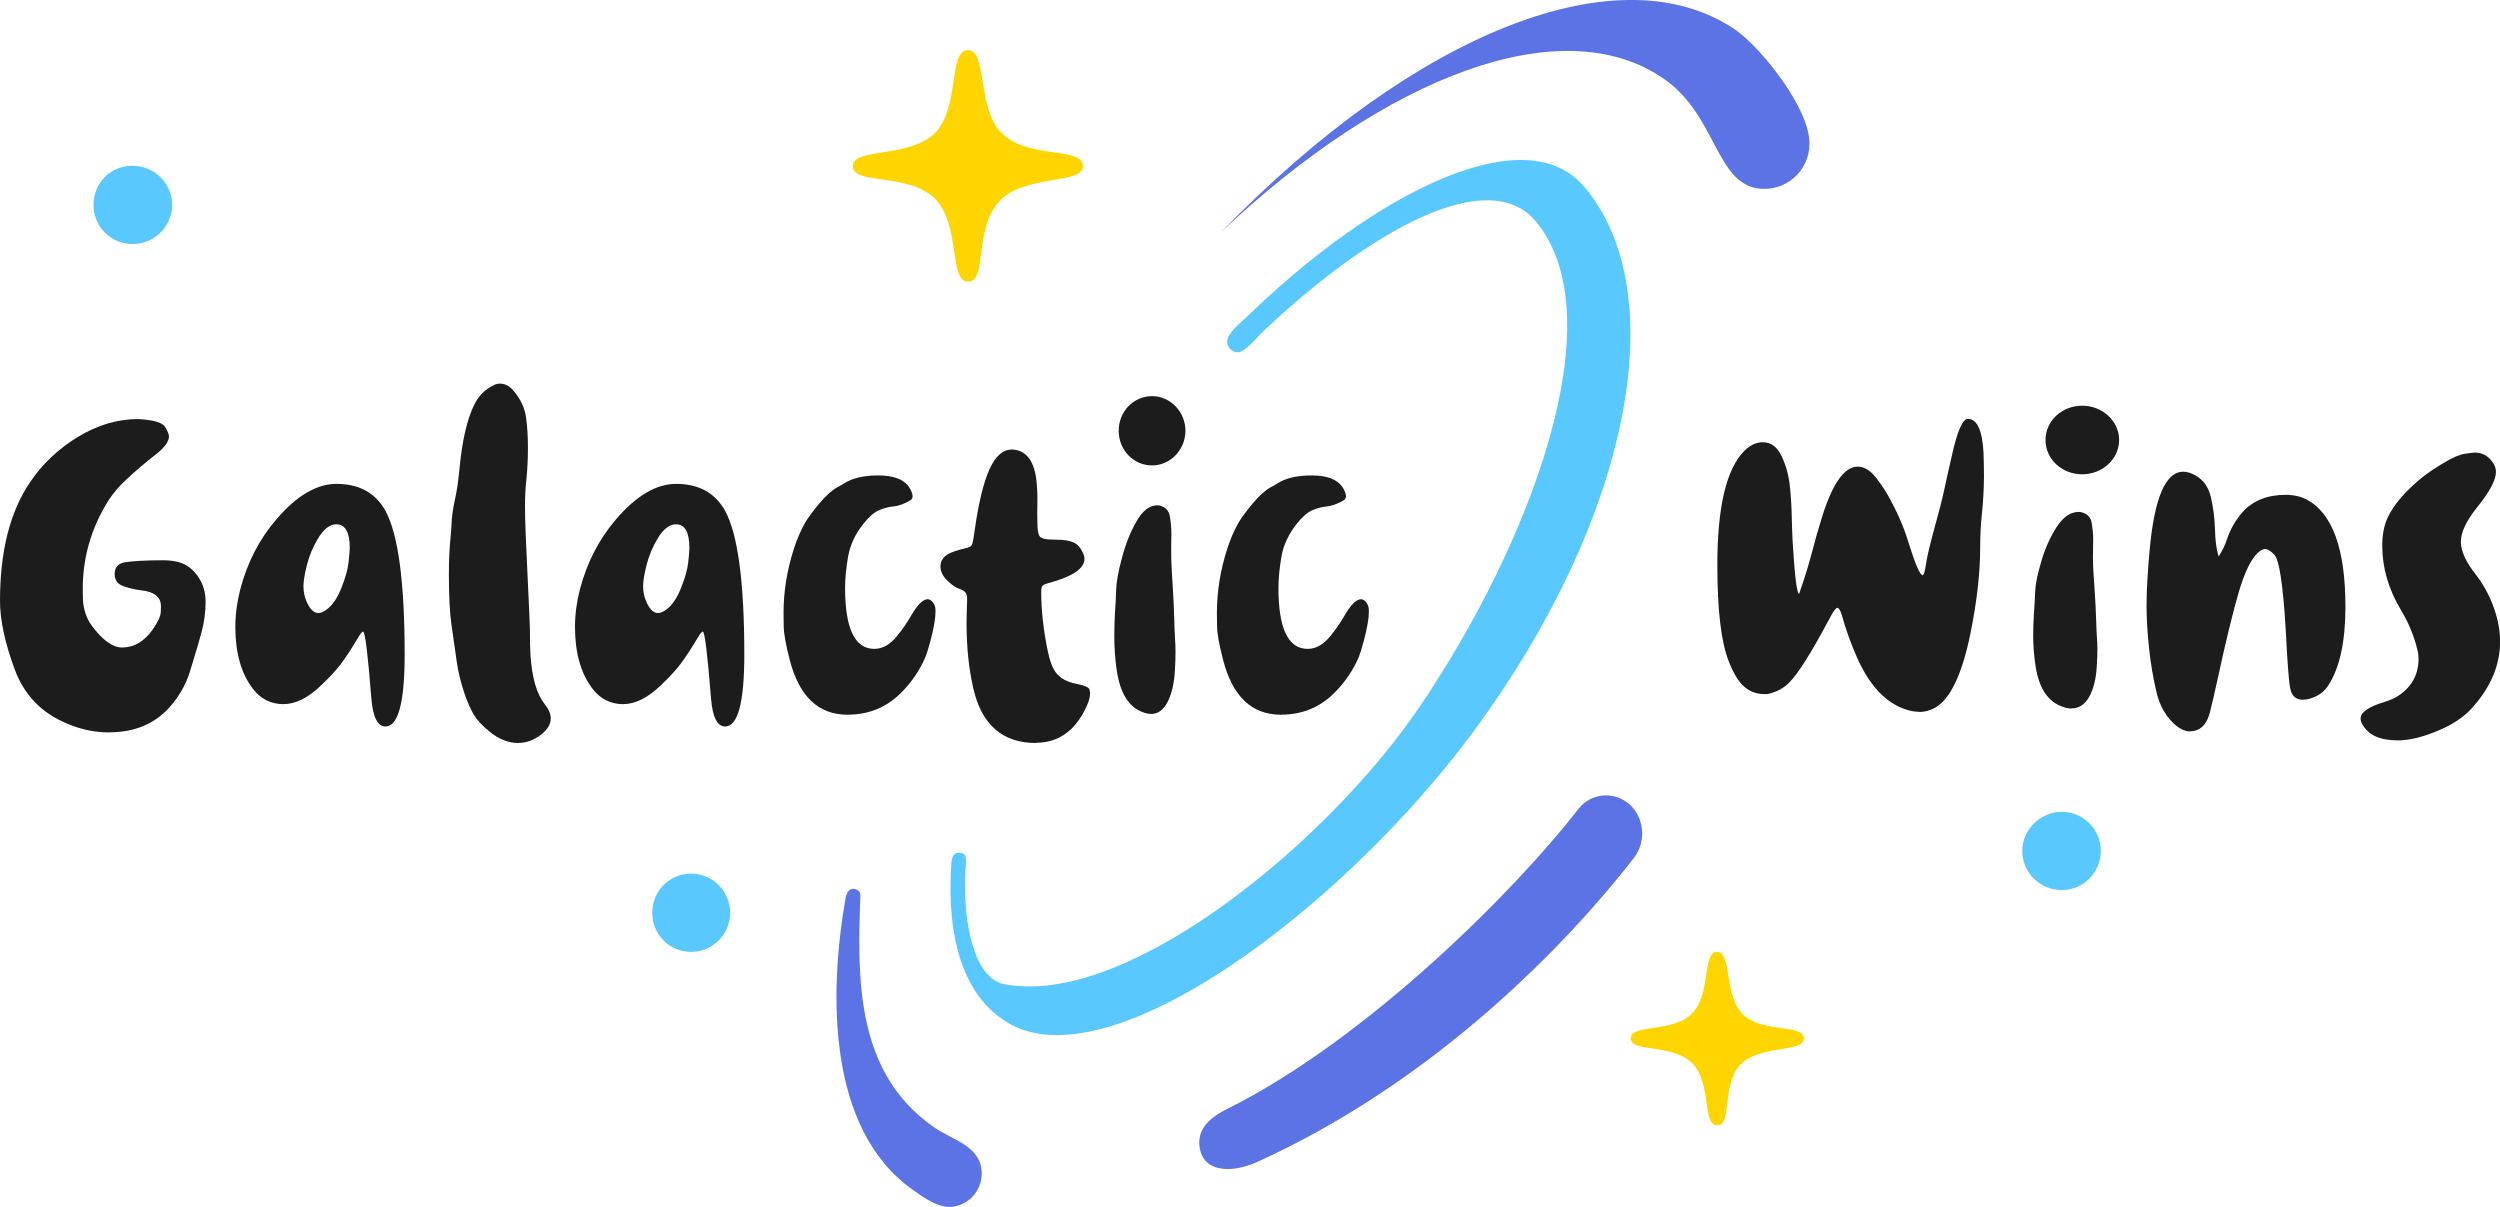 <?xml version="1.0" encoding="UTF-8"?> <svg xmlns="http://www.w3.org/2000/svg" width="290" height="140" viewBox="0 0 290 140" fill="none"><g clip-path="url(#clip0_1664_1982)"><path fill-rule="evenodd" clip-rule="evenodd" d="M189.55 99.5C182.13 109.07 166.82 125.27 145.81 134.8C143.26 135.96 139.83 136.19 139.2 133.34C138.78 131.29 139.91 129.86 142.33 128.65C158.67 120.49 175.81 103.24 183.08 93.86C184.54 91.97 187.18 91.74 188.99 93.27C190.73 94.81 191.01 97.59 189.55 99.49V99.5Z" fill="#5C73E6"></path><path fill-rule="evenodd" clip-rule="evenodd" d="M201.52 3.6C188.17 -5.77 164.31 3.53 141.61 26.96C160.87 8.73 181.3 0.97 193.05 9.17C199.33 13.56 199.03 21.91 204.65 21.91C207.57 21.91 209.9 19.57 209.9 16.64C209.9 12.54 204.35 5.66 201.51 3.61L201.52 3.6ZM99 103.1C99.44 103.1 99.88 103.47 99.8 103.98C99.44 113.64 99.29 124.41 108.26 130.7C110.38 132.24 113.88 132.9 113.88 136.12C113.88 138.24 112.2 140 110.09 140C108.7 140 107.1 138.9 106 138.1C95.86 131.07 96.15 115.04 98.12 103.98C98.27 103.47 98.56 103.1 99 103.1Z" fill="#5C73E6"></path><path fill-rule="evenodd" clip-rule="evenodd" d="M15.37 28.31C17.92 28.31 19.97 26.26 19.97 23.77C19.97 21.28 17.93 19.23 15.37 19.23C12.81 19.23 10.85 21.21 10.85 23.77C10.85 26.33 12.89 28.31 15.37 28.31Z" fill="#59C8FF"></path><path fill-rule="evenodd" clip-rule="evenodd" d="M80.18 110.42C82.66 110.42 84.7 108.37 84.7 105.88C84.7 103.39 82.66 101.34 80.18 101.34C77.7 101.34 75.66 103.32 75.66 105.88C75.66 108.44 77.7 110.42 80.18 110.42Z" fill="#59C8FF"></path><path fill-rule="evenodd" clip-rule="evenodd" d="M239.18 103.25C241.66 103.25 243.7 101.2 243.7 98.71C243.7 96.22 241.66 94.17 239.18 94.17C236.7 94.17 234.58 96.22 234.58 98.71C234.58 101.2 236.62 103.25 239.18 103.25Z" fill="#59C8FF"></path><path fill-rule="evenodd" clip-rule="evenodd" d="M112.28 5.8C114.61 5.8 113.23 12.83 116.37 15.61C119.51 18.47 125.56 17 125.64 19.27C125.71 21.47 118.42 20.15 115.72 23.59C112.95 26.96 114.55 32.67 112.29 32.67C110.03 32.67 111.49 26.08 108.42 23.01C105.28 20.01 98.93 21.47 98.93 19.28C98.93 17.09 105.35 18.4 108.42 15.47C111.41 12.47 109.95 5.81 112.29 5.81L112.28 5.8Z" fill="#FFD500"></path><path fill-rule="evenodd" clip-rule="evenodd" d="M199.19 110.42C200.94 110.42 199.92 115.62 202.25 117.74C204.58 119.86 209.18 118.76 209.25 120.45C209.32 122.13 203.78 121.18 201.73 123.67C199.69 126.23 200.93 130.55 199.18 130.55C197.43 130.55 198.6 125.57 196.26 123.3C193.93 121.03 189.18 122.13 189.18 120.44C189.18 118.75 194 119.85 196.26 117.58C198.52 115.38 197.43 110.41 199.18 110.41L199.19 110.42Z" fill="#FFD500"></path><path d="M183.72 21.61C176.91 13.64 159.64 22.2 144.61 36.77C144.03 37.36 142.35 38.6 142.35 39.63C142.35 40.29 142.93 40.87 143.59 40.87C144.39 40.87 145.78 39.19 146.29 38.67C158.99 26.59 172.7 19.08 178.18 25.71C187.41 36.89 177.52 63.08 164.61 82.08C153.94 97.79 130.64 116.97 116.45 114.15C112.99 113.46 111.63 106.98 112 100.75C112 100.09 112.36 98.92 111.27 98.92C110.25 98.92 110.39 100.09 110.32 100.75C109.88 108.8 111.71 115.1 116.3 118.25C127.83 126.45 155.73 105.51 171.03 84.72C189.2 60.03 194.18 33.85 183.73 21.61H183.72Z" fill="#59C8FF"></path><path d="M222.64 82.57C222.14 82.57 221.62 82.48 221.08 82.3C218.71 81.53 216.8 79.46 215.34 76.1C214.66 74.54 214.1 72.96 213.65 71.35C213.48 70.79 213.3 70.51 213.13 70.51C212.96 70.51 212.65 70.93 212.22 71.76C210.11 75.73 208.54 78.21 207.52 79.21C206.88 79.85 206.05 80.29 205.03 80.51H204.61C203.64 80.51 202.8 80.15 202.09 79.43C201.52 78.82 201.01 77.94 200.56 76.78C199.66 74.55 199.21 70.81 199.21 65.57C199.21 58.8 200.26 54.38 202.35 52.29C203.03 51.63 203.73 51.3 204.48 51.3C205.43 51.3 206.16 51.84 206.67 52.92C207.18 54 207.5 55.17 207.63 56.43C207.76 57.69 207.83 58.95 207.85 60.2C207.87 61.08 207.9 61.98 207.95 62.88C208.19 66.88 208.44 68.88 208.7 68.88C209.32 67.11 209.82 65.48 210.21 63.99C210.52 62.78 210.86 61.6 211.22 60.42C212.47 56.22 213.89 54.13 215.5 54.13C216.23 54.13 216.93 54.55 217.6 55.38C218.08 56.01 218.53 56.65 218.92 57.31C219.99 59.21 220.79 61 221.31 62.69C222.14 65.37 222.71 66.72 223.02 66.72C223.16 66.72 223.29 66.3 223.41 65.47C223.5 64.71 223.91 62.99 224.66 60.29C225.13 58.62 225.53 56.92 225.88 55.2L226.43 52.79C227.05 49.99 227.67 48.59 228.27 48.59C229.34 48.59 229.95 49.91 230.09 52.54C230.12 53.46 230.14 54.4 230.14 55.36C230.12 56.95 230.04 58.33 229.91 59.51C229.77 60.78 229.7 62.13 229.7 63.56C229.7 66.42 229.33 69.72 228.58 73.45C227.61 78.18 226.26 81.04 224.53 82.06C223.92 82.41 223.28 82.59 222.61 82.59L222.64 82.57Z" fill="#1C1C1C"></path><path d="M240.27 82.19C239.98 82.19 239.66 82.13 239.31 82C237.6 81.44 236.54 79.89 236.14 77.35C235.95 76.16 235.85 74.96 235.85 73.76C235.85 72.92 235.88 72.09 235.93 71.25C236 70.33 236.05 69.42 236.09 68.5C236.12 67.71 236.36 66.58 236.8 65.09C237.24 63.6 237.83 62.28 238.58 61.12C239.33 59.96 240.18 59.38 241.15 59.38L241.36 59.4C242.1 59.56 242.53 59.98 242.64 60.67C242.75 61.35 242.81 61.96 242.81 62.49C242.79 63.2 242.78 63.91 242.78 64.64C242.78 65.49 242.85 66.83 242.99 68.64C243.06 69.67 243.11 70.71 243.15 71.77C243.17 72.54 243.2 73.31 243.25 74.08C243.28 74.43 243.3 74.85 243.3 75.33C243.3 75.92 243.27 76.62 243.22 77.4C243.13 78.8 242.84 79.94 242.34 80.84C241.84 81.73 241.15 82.18 240.26 82.18L240.27 82.19Z" fill="#1C1C1C"></path><path fill-rule="evenodd" clip-rule="evenodd" d="M241.55 55.02C243.89 55.02 245.82 53.22 245.82 51.04C245.82 48.86 243.89 47.06 241.55 47.06C239.21 47.06 237.28 48.79 237.28 51.04C237.28 53.29 239.21 55.02 241.55 55.02Z" fill="#1C1C1C"></path><path d="M254.02 84.84C253.48 84.84 252.92 84.59 252.33 84.09C251.26 83.16 250.53 81.89 250.15 80.28C249.77 78.67 249.48 76.98 249.29 75.19C249.1 73.41 249 71.78 249 70.32C249 68.54 249.12 66.36 249.36 63.79C249.91 57.75 251.21 54.72 253.25 54.72C253.67 54.72 254.12 54.85 254.6 55.11C255.57 55.62 256.19 56.49 256.47 57.7C256.75 58.91 256.9 60.16 256.94 61.44C256.97 62.72 257.11 63.76 257.36 64.56C257.79 63.88 258.11 63.23 258.32 62.58C258.7 61.42 259.29 60.39 260.08 59.47C261.29 58.09 262.98 57.4 265.14 57.4C266.07 57.4 266.89 57.59 267.58 57.95C270.57 59.54 272.07 63.69 272.07 70.39C272.07 74.44 271.4 77.49 270.07 79.53C269.72 80.08 269.26 80.49 268.68 80.76C268.1 81.03 267.59 81.17 267.14 81.17C266.31 81.17 265.82 80.72 265.66 79.82C265.5 79 265.33 76.73 265.14 73C264.83 67.81 264.39 64.92 263.82 64.34C263.4 63.91 263.06 63.69 262.78 63.69C262.42 63.69 262.03 63.94 261.61 64.44C260.92 65.29 260.29 66.68 259.72 68.61C259.03 70.94 258.2 74.35 257.23 78.83C256.95 80.12 256.66 81.39 256.35 82.64C255.97 84.1 255.19 84.83 254.01 84.83L254.02 84.84Z" fill="#1C1C1C"></path><path d="M278.09 85.88C276.05 85.88 274.69 85.25 274.01 83.98C273.89 83.76 273.83 83.55 273.83 83.35C273.83 82.63 274.76 81.98 276.61 81.42C277.27 81.21 277.8 80.98 278.19 80.72C279.76 79.69 280.55 78.25 280.55 76.4C280.55 76.06 280.51 75.72 280.42 75.39C280.04 73.78 279.39 72.22 278.47 70.69C277.05 68.3 276.34 65.83 276.34 63.29C276.34 62.04 276.55 60.96 276.96 60.06C277.65 58.57 278.98 57.01 280.93 55.41C281.57 54.9 282.41 54.33 283.44 53.71C284.47 53.09 285.29 52.73 285.91 52.64C286.53 52.55 286.92 52.5 287.09 52.5C287.92 52.5 288.6 52.86 289.11 53.58C289.39 53.93 289.53 54.32 289.53 54.74C289.53 55.69 288.8 57.05 287.35 58.84C286.09 60.42 285.46 61.75 285.46 62.84C285.46 63.93 286.05 65.2 287.23 66.7C287.87 67.52 288.41 68.44 288.87 69.45C289.63 71.17 290.01 72.83 290.01 74.42C290.01 77.2 288.89 79.8 286.66 82.23C285.74 83.21 284.55 84.01 283.08 84.64C281.18 85.48 279.51 85.89 278.1 85.89L278.09 85.88Z" fill="#1C1C1C"></path><path d="M12.66 84.96C11.03 84.96 9.42 84.63 7.84 83.96C4.87 82.75 2.84 80.67 1.73 77.71C0.58 74.62 0 71.95 0 69.7C0 63.95 1.16 59.36 3.49 55.93C4.92 53.81 6.77 52.06 9.04 50.68C11.31 49.3 13.64 48.61 16.03 48.61C17.81 48.71 18.85 49.02 19.15 49.52C19.45 50.02 19.6 50.39 19.6 50.61C19.6 51.21 19.11 51.89 18.14 52.66C16.84 53.67 15.68 54.66 14.65 55.63C13.68 56.52 12.88 57.51 12.25 58.6C10.49 61.6 9.6 64.84 9.6 68.3L9.62 69.48C9.67 70.69 10.02 71.73 10.66 72.6C11.91 74.27 13.08 75.11 14.15 75.11C15.57 75.11 16.77 74.39 17.76 72.96C18.34 72.11 18.63 71.46 18.65 71.01C18.67 70.57 18.67 70.34 18.67 70.32C18.67 69.26 17.91 68.65 16.39 68.48C15.66 68.39 14.97 68.23 14.3 67.99C13.63 67.75 13.3 67.28 13.3 66.58C13.3 65.81 13.7 65.36 14.51 65.22C15.5 65.07 17 64.99 19.01 64.99C19.67 64.99 20.29 65.08 20.86 65.25C21.68 65.49 22.4 66.05 23.01 66.94C23.57 67.76 23.85 68.72 23.85 69.83C23.85 71.01 23.69 72.2 23.36 73.41C23.19 74.06 22.75 75.57 22.02 77.94C21.54 79.46 20.75 80.83 19.65 82.06C17.92 83.99 15.59 84.95 12.65 84.95L12.66 84.96Z" fill="#1C1C1C"></path><path d="M44.71 84.27C43.8 84.27 43.26 83.19 43.08 81.04C42.67 75.85 42.35 73.26 42.12 73.26C42.02 73.26 41.83 73.49 41.55 73.95C40.82 75.18 40.15 76.21 39.52 77.05C38.99 77.75 38.24 78.56 37.27 79.48C35.75 80.95 34.29 81.68 32.87 81.68C31.45 81.68 30.22 81.08 29.33 79.89C27.98 78.13 27.3 75.74 27.3 72.72C27.3 71.29 27.49 69.84 27.87 68.37C28.69 65.23 30.1 62.52 32.07 60.23C34.41 57.5 36.73 56.13 39.02 56.13C41.66 56.13 43.55 57.17 44.71 59.25C46.19 61.96 46.94 67.52 46.94 75.92C46.94 81.48 46.2 84.27 44.71 84.27ZM36.94 71.11C37.22 71.11 37.54 70.97 37.9 70.7C38.56 70.22 39.12 69.4 39.59 68.23C40.06 67.06 40.34 66.07 40.43 65.26C40.52 64.45 40.57 63.88 40.57 63.56C40.57 61.73 40.05 60.82 39.01 60.82C38.25 60.82 37.53 61.38 36.86 62.51C36.3 63.45 35.88 64.45 35.61 65.51C35.34 66.57 35.2 67.4 35.2 67.99C35.2 68.58 35.31 69.17 35.52 69.68C35.92 70.64 36.39 71.11 36.93 71.11H36.94Z" fill="#1C1C1C"></path><path d="M60.14 86.19C58.99 86.19 57.86 85.75 56.78 84.86C55.94 84.18 55.33 83.52 54.96 82.9C54.59 82.28 54.23 81.46 53.88 80.45C53.47 79.24 53.17 78.03 52.99 76.81L52.37 72.46C52.17 71.11 52.07 69.15 52.07 66.57C52.07 64.98 52.14 63.56 52.27 62.29C52.32 61.8 52.35 61.33 52.37 60.91C52.4 59.97 52.55 58.91 52.82 57.74C53.02 56.8 53.17 55.71 53.29 54.46C53.6 51.13 54.18 48.62 55.02 46.93C55.55 45.87 56.32 45.11 57.34 44.65C57.55 44.55 57.77 44.5 57.98 44.5C58.56 44.5 59.06 44.75 59.49 45.24C60.35 46.21 60.86 47.27 61.02 48.41C61.17 49.45 61.24 50.63 61.24 51.94C61.24 53.25 61.18 54.39 61.07 55.5C60.95 56.61 60.9 57.7 60.9 58.78C60.9 60.15 60.99 62.62 61.17 66.2C61.37 70.33 61.47 72.61 61.47 73.04C61.47 74.37 61.49 75.37 61.54 76.04C61.72 78.67 62.27 80.55 63.2 81.7C63.66 82.28 63.89 82.83 63.89 83.34C63.89 84.09 63.41 84.79 62.46 85.44C61.7 85.93 60.93 86.18 60.14 86.18V86.19Z" fill="#1C1C1C"></path><path d="M84.11 84.27C83.2 84.27 82.66 83.19 82.48 81.04C82.07 75.85 81.75 73.26 81.52 73.26C81.42 73.26 81.23 73.49 80.95 73.95C80.22 75.18 79.55 76.21 78.92 77.05C78.39 77.75 77.64 78.56 76.67 79.48C75.15 80.95 73.69 81.68 72.27 81.68C70.85 81.68 69.62 81.08 68.73 79.89C67.38 78.13 66.7 75.74 66.7 72.72C66.7 71.29 66.89 69.84 67.27 68.37C68.09 65.23 69.5 62.52 71.47 60.23C73.81 57.5 76.13 56.13 78.42 56.13C81.06 56.13 82.95 57.17 84.11 59.25C85.59 61.96 86.34 67.52 86.34 75.92C86.34 81.48 85.6 84.27 84.11 84.27ZM76.34 71.11C76.62 71.11 76.94 70.97 77.3 70.7C77.96 70.22 78.52 69.4 78.99 68.23C79.46 67.06 79.74 66.07 79.83 65.26C79.92 64.45 79.97 63.88 79.97 63.56C79.97 61.73 79.45 60.82 78.41 60.82C77.65 60.82 76.93 61.38 76.26 62.51C75.7 63.45 75.28 64.45 75.01 65.51C74.74 66.57 74.6 67.4 74.6 67.99C74.6 68.58 74.71 69.17 74.92 69.68C75.32 70.64 75.79 71.11 76.33 71.11H76.34Z" fill="#1C1C1C"></path><path d="M98.33 82.91C94.93 82.91 92.69 80.78 91.6 76.51C91.15 74.77 90.92 73.48 90.91 72.66C90.89 71.83 90.89 71.32 90.89 71.11C90.89 68.64 91.29 66.16 92.08 63.69C92.46 62.51 92.9 61.5 93.39 60.64C93.74 60.04 94.3 59.29 95.07 58.37C95.84 57.46 96.54 56.84 97.15 56.51C97.43 56.37 97.69 56.23 97.92 56.07C98.86 55.46 100.19 55.15 101.9 55.15C103.61 55.15 104.83 55.59 105.44 56.48C105.72 56.91 105.86 57.27 105.86 57.58C105.86 57.78 105.77 57.94 105.59 58.04C104.86 58.47 104.18 58.71 103.54 58.76C103.03 58.81 102.5 58.96 101.95 59.19C101.4 59.43 100.8 59.95 100.16 60.75C99.2 61.96 98.61 63.23 98.38 64.56C98.15 65.89 98.03 67.1 98.03 68.2C98.03 72.91 99.16 75.27 101.42 75.27C102.38 75.27 103.26 74.77 104.07 73.76C104.66 73.04 105.2 72.27 105.68 71.43C106.42 70.15 107.07 69.51 107.61 69.51C107.86 69.51 108.09 69.67 108.3 70C108.45 70.2 108.52 70.51 108.52 70.92C108.52 71.74 108.32 72.88 107.93 74.35C107.7 75.22 107.5 75.85 107.34 76.24C106.66 77.81 105.7 79.21 104.45 80.44C102.77 82.08 100.74 82.9 98.37 82.9L98.33 82.91Z" fill="#1C1C1C"></path><path d="M120.19 86.19C116.28 86.19 113.85 84.06 112.89 79.79C112.38 77.55 112.12 75.04 112.12 72.26C112.12 71.87 112.14 70.94 112.19 69.47C112.19 69.13 112.12 68.88 111.98 68.71C111.84 68.55 111.61 68.42 111.3 68.31C110.92 68.19 110.49 67.91 110.01 67.46C109.4 66.9 109.09 66.32 109.09 65.72C109.09 64.9 109.61 64.32 110.65 63.98C111.16 63.81 111.57 63.69 111.86 63.63C112.15 63.57 112.38 63.5 112.52 63.42C112.66 63.34 112.76 63.19 112.82 62.96C112.88 62.73 112.94 62.37 113.01 61.87C113.67 57.04 114.6 54.04 115.8 52.86C116.26 52.38 116.81 52.14 117.43 52.14C119.13 52.24 120.08 53.59 120.27 56.19C120.32 56.8 120.34 57.34 120.34 57.8L120.32 59.69L120.34 60.71C120.34 61.6 120.46 62.13 120.7 62.31C120.94 62.49 121.33 62.58 121.87 62.58L122.69 62.61C123.43 62.61 124.05 62.71 124.53 62.92C125.02 63.13 125.41 63.59 125.7 64.33C125.77 64.48 125.8 64.65 125.8 64.82C125.8 65.95 124.41 66.89 121.62 67.64C121.16 67.76 120.9 67.91 120.85 68.09C120.8 68.27 120.78 68.44 120.78 68.61C120.78 70.79 121.04 73.12 121.55 75.57C121.78 76.68 122.09 77.49 122.47 78C122.96 78.67 123.76 79.11 124.87 79.33C125.83 79.52 126.33 79.74 126.38 79.98C126.43 80.23 126.45 80.39 126.45 80.48C126.45 80.91 126.27 81.49 125.91 82.22C124.62 84.85 122.71 86.16 120.17 86.16L120.19 86.19Z" fill="#1C1C1C"></path><path d="M133.47 82.81C133.19 82.81 132.88 82.74 132.55 82.61C130.92 82.01 129.91 80.37 129.53 77.67C129.35 76.41 129.26 75.14 129.26 73.86C129.26 72.97 129.28 72.09 129.33 71.2C129.4 70.23 129.45 69.25 129.48 68.28C129.51 67.44 129.74 66.24 130.16 64.66C130.58 63.08 131.14 61.68 131.85 60.45C132.56 59.22 133.37 58.61 134.3 58.61L134.5 58.64C135.21 58.81 135.62 59.26 135.72 59.98C135.83 60.71 135.88 61.35 135.88 61.91C135.86 62.66 135.86 63.42 135.86 64.19C135.86 65.09 135.93 66.51 136.06 68.44C136.13 69.53 136.18 70.64 136.21 71.77C136.23 72.59 136.26 73.41 136.31 74.23C136.34 74.61 136.36 75.05 136.36 75.56C136.36 76.19 136.34 76.93 136.29 77.76C136.21 79.24 135.93 80.46 135.45 81.41C134.97 82.36 134.31 82.83 133.47 82.83V82.81Z" fill="#1C1C1C"></path><path fill-rule="evenodd" clip-rule="evenodd" d="M133.64 53.99C135.76 53.99 137.51 52.17 137.51 49.97C137.51 47.77 135.76 45.95 133.64 45.95C131.52 45.95 129.77 47.7 129.77 49.97C129.77 52.24 131.52 53.99 133.64 53.99Z" fill="#1C1C1C"></path><path d="M148.6 82.91C145.2 82.91 142.96 80.78 141.87 76.51C141.42 74.77 141.19 73.48 141.18 72.66C141.16 71.83 141.16 71.32 141.16 71.11C141.16 68.64 141.56 66.16 142.35 63.69C142.73 62.51 143.17 61.5 143.66 60.64C144.01 60.04 144.57 59.29 145.34 58.37C146.11 57.46 146.81 56.84 147.42 56.51C147.7 56.37 147.96 56.23 148.19 56.07C149.13 55.46 150.46 55.15 152.17 55.15C153.88 55.15 155.1 55.59 155.71 56.48C155.99 56.91 156.13 57.27 156.13 57.58C156.13 57.78 156.04 57.94 155.86 58.04C155.13 58.47 154.45 58.71 153.81 58.76C153.3 58.81 152.77 58.96 152.22 59.19C151.67 59.43 151.07 59.95 150.43 60.75C149.47 61.96 148.88 63.23 148.65 64.56C148.42 65.89 148.3 67.1 148.3 68.2C148.3 72.91 149.43 75.27 151.69 75.27C152.65 75.27 153.53 74.77 154.34 73.76C154.93 73.04 155.47 72.27 155.95 71.43C156.69 70.15 157.34 69.51 157.88 69.51C158.13 69.51 158.36 69.67 158.57 70C158.72 70.2 158.79 70.51 158.79 70.92C158.79 71.74 158.59 72.88 158.2 74.35C157.97 75.22 157.77 75.85 157.61 76.24C156.93 77.81 155.97 79.21 154.72 80.44C153.04 82.08 151.01 82.9 148.64 82.9L148.6 82.91Z" fill="#1C1C1C"></path></g><defs><clipPath id="clip0_1664_1982"><rect width="290" height="140" fill="white"></rect></clipPath></defs></svg> 